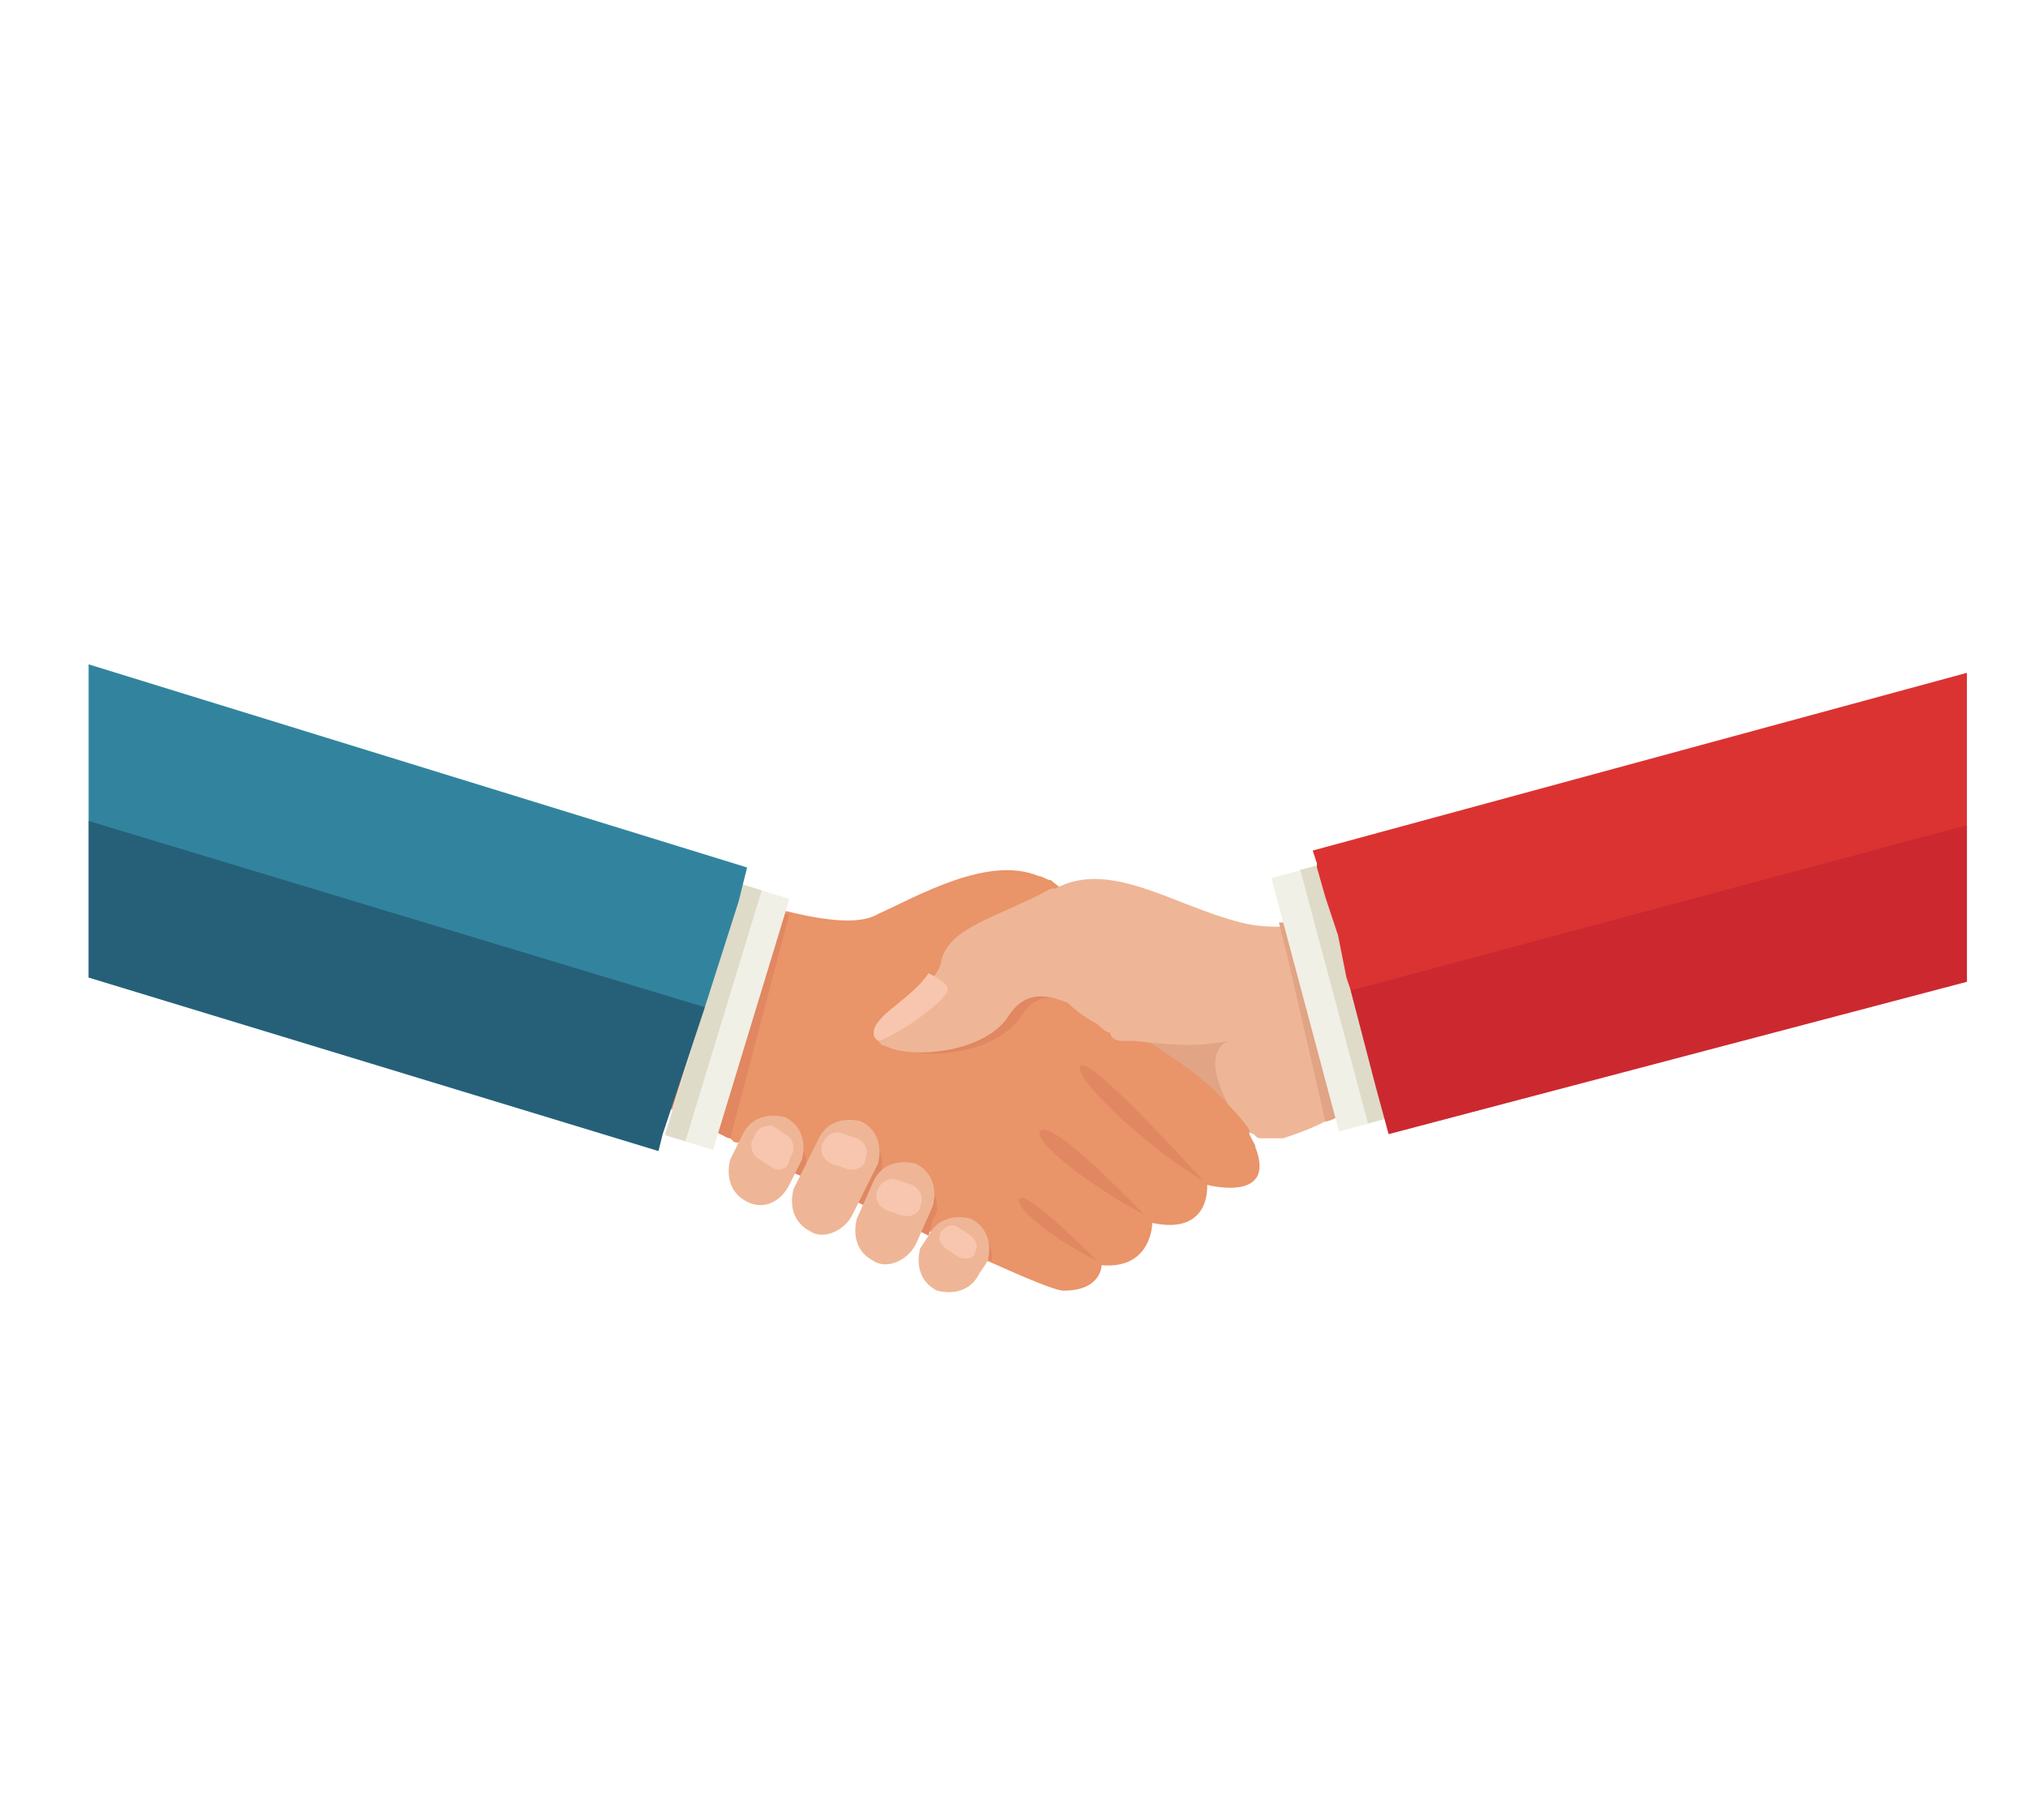 <?xml version="1.0" encoding="UTF-8"?>
<svg xmlns="http://www.w3.org/2000/svg" xmlns:xlink="http://www.w3.org/1999/xlink" width="167pt" height="150pt" viewBox="0 0 167 150" version="1.1">
<defs>
<filter id="alpha" filterUnits="objectBoundingBox" x="0%" y="0%" width="100%" height="100%">
  <feColorMatrix type="matrix" in="SourceGraphic" values="0 0 0 0 1 0 0 0 0 1 0 0 0 0 1 0 0 0 1 0"/>
</filter>
<mask id="mask0">
  <g filter="url(#alpha)">
<rect x="0" y="0" width="167" height="150" style="fill:rgb(0%,0%,0%);fill-opacity:0.502;stroke:none;"/>
  </g>
</mask>
<clipPath id="clip1">
  <rect x="0" y="0" width="167" height="150"/>
</clipPath>
<g id="surface5" clip-path="url(#clip1)">
<path style=" stroke:none;fill-rule:nonzero;fill:rgb(74.51%,11.765%,17.647%);fill-opacity:1;" d="M 112.727 81.277 L 162.129 68.023 L 162.129 80.93 L 114.465 93.488 L 113.422 89.652 L 111.332 81.629 Z M 112.727 81.277 "/>
</g>
<mask id="mask1">
  <g filter="url(#alpha)">
<rect x="0" y="0" width="167" height="150" style="fill:rgb(0%,0%,0%);fill-opacity:0.502;stroke:none;"/>
  </g>
</mask>
<clipPath id="clip2">
  <rect x="0" y="0" width="167" height="150"/>
</clipPath>
<g id="surface8" clip-path="url(#clip2)">
<path style=" stroke:none;fill-rule:nonzero;fill:rgb(10.196%,23.137%,31.765%);fill-opacity:1;" d="M 58.102 83.023 L 55.32 91.395 L 54.621 93.488 L 54.273 94.883 L 7.305 80.582 L 7.305 67.676 L 54.621 81.977 Z M 58.102 83.023 "/>
</g>
</defs>
<g id="surface1">
<path style=" stroke:none;fill-rule:nonzero;fill:rgb(93.333%,71.373%,58.824%);fill-opacity:1;" d="M 115.855 88.254 C 115.855 88.254 113.422 90 110.637 91.746 C 110.289 92.094 109.594 92.441 109.246 92.441 C 107.855 93.141 106.809 93.488 105.766 93.836 C 105.418 93.836 104.723 93.836 104.027 93.836 C 103.68 93.836 103.68 93.836 103.332 93.488 C 101.242 92.789 99.156 91.746 96.723 90 C 92.547 87.211 88.371 84.07 88.371 84.07 L 90.457 83.371 L 90.805 83.371 L 106.113 78.141 L 107.16 77.789 L 110.984 76.395 L 112.027 78.836 Z M 115.855 88.254 "/>
<path style=" stroke:none;fill-rule:nonzero;fill:rgb(88.235%,64.314%,52.157%);fill-opacity:1;" d="M 92.547 85.117 C 92.547 85.117 96.023 86.859 101.242 85.812 C 101.242 85.812 97.766 86.859 103.332 94.188 C 105.07 96.629 90.109 87.559 92.547 85.117 Z M 92.547 85.117 "/>
<path style=" stroke:none;fill-rule:nonzero;fill:rgb(91.373%,58.039%,41.176%);fill-opacity:1;" d="M 99.504 97.676 C 99.504 97.676 99.852 101.859 94.98 100.812 C 94.98 100.812 94.98 104.652 90.805 104.301 C 90.805 104.301 90.805 106.395 87.676 106.395 C 86.98 106.395 84.543 105.348 81.414 103.953 C 81.414 103.953 81.066 103.953 81.066 103.605 C 80.715 103.605 80.367 103.254 80.367 103.254 C 80.367 103.254 80.02 103.254 80.02 103.254 C 80.02 103.254 79.672 103.254 79.672 102.906 C 79.324 102.559 78.629 102.559 78.281 102.211 C 77.934 102.211 77.934 101.859 77.586 101.859 C 77.586 101.859 77.586 101.859 77.238 101.859 C 76.891 101.859 76.891 101.512 76.543 101.512 C 76.195 101.512 76.195 101.512 75.848 101.164 C 74.453 100.465 73.062 99.766 71.672 99.07 C 71.324 99.07 71.324 99.07 70.977 98.723 C 70.629 98.723 70.629 98.723 70.277 98.371 C 69.93 98.371 69.582 98.023 69.234 98.023 C 68.887 98.023 68.539 97.676 68.191 97.676 C 67.844 97.676 67.496 97.324 67.148 97.324 C 66.801 96.977 66.453 96.977 66.105 96.629 C 66.105 96.629 65.758 96.629 65.758 96.277 C 65.758 96.277 65.41 96.277 65.41 95.93 C 65.059 95.93 64.711 95.582 64.363 95.582 C 63.668 95.234 63.32 95.234 62.625 94.883 C 62.277 94.883 61.93 94.535 61.582 94.535 C 61.582 94.535 61.582 94.535 61.234 94.535 C 61.234 94.535 60.887 94.535 60.887 94.188 C 60.539 94.188 60.539 94.188 60.191 93.836 C 59.84 93.836 59.492 93.488 59.492 93.488 C 58.449 93.141 57.406 92.441 56.711 92.094 C 52.883 90.348 50.449 88.953 50.449 88.953 L 58.102 72.906 C 58.102 72.906 60.191 73.953 62.973 74.652 C 63.32 74.652 64.016 75 64.363 75 C 67.148 75.699 70.629 76.395 72.367 75.348 C 75.496 73.953 81.414 70.465 85.586 72.211 C 85.934 72.211 86.285 72.559 86.633 72.559 C 86.98 72.906 87.676 73.254 88.023 73.953 C 91.852 79.188 84.195 79.883 84.195 79.883 C 84.195 79.883 85.934 80.582 88.023 81.977 C 88.719 82.324 89.414 82.676 90.109 83.023 C 90.109 83.023 90.109 83.023 90.457 83.023 C 91.152 83.371 91.852 84.07 92.547 84.418 C 92.547 84.418 92.895 84.418 92.895 84.766 C 95.676 86.512 98.461 88.254 100.199 90 C 101.242 91.047 102.289 92.094 102.984 93.141 C 102.984 93.141 102.984 93.488 102.984 93.488 C 106.113 99.418 99.504 97.676 99.504 97.676 Z M 99.504 97.676 "/>
<path style=" stroke:none;fill-rule:nonzero;fill:rgb(88.235%,52.941%,38.039%);fill-opacity:1;" d="M 88.719 74.652 C 92.547 79.883 84.891 80.582 84.891 80.582 C 84.891 80.582 86.633 81.277 88.719 82.676 C 86.98 81.977 85.238 81.977 84.195 83.723 C 81.762 87.559 73.41 87.559 73.41 85.465 C 73.41 83.723 77.934 81.977 78.629 79.188 C 79.324 76.395 83.152 75.699 87.328 73.254 C 87.676 73.605 88.023 74.301 88.719 74.652 Z M 88.719 74.652 "/>
<path style=" stroke:none;fill-rule:nonzero;fill:rgb(88.235%,52.941%,38.039%);fill-opacity:1;" d="M 93.59 85.465 C 92.895 85.117 92.547 84.766 92.199 84.766 C 91.852 84.418 91.504 84.07 90.805 83.723 C 91.504 84.418 92.547 85.117 93.59 85.465 Z M 93.59 85.465 "/>
<path style=" stroke:none;fill-rule:nonzero;fill:rgb(93.333%,71.373%,58.824%);fill-opacity:1;" d="M 111.68 79.535 C 110.984 80.93 109.594 81.977 108.203 82.676 C 107.855 83.023 107.508 83.023 107.16 83.371 C 106.461 83.723 105.418 84.07 104.375 84.766 C 100.547 86.512 96.371 86.164 93.59 85.812 C 93.59 85.812 93.242 85.812 93.242 85.812 C 93.242 85.812 92.895 85.812 92.895 85.812 C 92.895 85.812 92.547 85.812 92.547 85.812 C 91.852 85.812 91.504 85.465 91.504 85.117 C 91.152 85.117 90.805 84.766 90.457 84.418 C 89.762 84.07 88.719 83.371 88.023 82.676 C 86.285 81.977 84.543 81.629 83.152 83.723 C 81.414 86.512 76.195 87.211 73.758 86.512 C 73.41 86.512 73.062 86.164 72.715 86.164 C 72.367 85.812 72.367 85.812 72.367 85.465 C 72.367 84.07 75.496 82.676 76.891 80.582 C 77.238 80.234 77.586 79.535 77.586 79.188 C 78.281 76.395 82.109 75.699 86.633 73.254 C 86.633 73.254 86.633 73.254 86.98 73.254 C 91.504 70.812 96.723 74.652 102.289 76.047 C 103.68 76.395 104.723 76.395 105.766 76.395 C 106.113 76.395 106.461 76.395 106.809 76.395 C 109.246 75.699 110.289 74.301 110.289 74.301 C 112.027 76.047 112.379 77.789 111.68 79.535 Z M 111.68 79.535 "/>
<path style=" stroke:none;fill-rule:nonzero;fill:rgb(88.235%,52.941%,38.039%);fill-opacity:1;" d="M 72.715 95.93 C 72.715 96.277 72.715 96.629 72.367 96.977 L 71.324 99.418 C 69.93 98.723 68.191 98.023 66.801 97.324 L 67.844 94.883 C 68.539 93.488 69.93 93.141 71.324 93.488 C 72.02 93.836 72.715 94.883 72.715 95.93 Z M 72.715 95.93 "/>
<path style=" stroke:none;fill-rule:nonzero;fill:rgb(88.235%,52.941%,38.039%);fill-opacity:1;" d="M 77.238 99.418 C 77.238 99.766 77.238 100.117 76.891 100.465 L 76.543 101.859 C 75.148 101.164 73.41 100.465 72.02 99.766 L 72.715 98.723 C 73.41 97.324 74.801 96.977 76.195 97.324 C 76.543 97.676 77.238 98.723 77.238 99.418 Z M 77.238 99.418 "/>
<path style=" stroke:none;fill-rule:nonzero;fill:rgb(88.235%,52.941%,38.039%);fill-opacity:1;" d="M 66.453 95.93 C 66.453 96.277 66.453 96.629 66.105 96.977 C 64.363 96.277 62.973 95.582 61.582 94.883 C 62.277 93.488 63.668 93.141 65.059 93.836 C 65.758 93.836 66.453 94.883 66.453 95.93 Z M 66.453 95.93 "/>
<path style=" stroke:none;fill-rule:nonzero;fill:rgb(88.235%,52.941%,38.039%);fill-opacity:1;" d="M 81.762 103.605 C 81.762 103.605 81.762 103.953 81.762 103.953 C 80.367 103.254 78.977 102.559 77.238 101.859 C 77.934 100.812 79.324 100.465 80.367 101.164 C 81.066 101.512 81.762 102.559 81.762 103.605 Z M 81.762 103.605 "/>
<path style=" stroke:none;fill-rule:nonzero;fill:rgb(93.333%,71.373%,58.824%);fill-opacity:1;" d="M 66.801 101.512 C 65.41 100.812 65.059 99.418 65.41 98.023 L 67.496 93.836 C 68.191 92.441 69.582 92.094 70.977 92.441 C 72.367 93.141 72.715 94.535 72.367 95.93 L 70.277 100.117 C 69.582 101.512 67.844 102.211 66.801 101.512 Z M 66.801 101.512 "/>
<path style=" stroke:none;fill-rule:nonzero;fill:rgb(97.255%,77.647%,68.235%);fill-opacity:1;" d="M 69.582 96.277 L 68.539 95.93 C 67.844 95.582 67.496 94.883 67.844 94.188 C 68.191 93.488 68.887 93.141 69.582 93.488 L 70.629 93.836 C 71.324 94.188 71.672 94.883 71.324 95.582 C 71.324 96.277 70.277 96.629 69.582 96.277 Z M 69.582 96.277 "/>
<path style=" stroke:none;fill-rule:nonzero;fill:rgb(93.333%,71.373%,58.824%);fill-opacity:1;" d="M 72.02 103.953 C 70.629 103.254 70.277 101.859 70.629 100.465 L 72.02 97.324 C 72.715 95.93 74.105 95.582 75.496 95.93 C 76.891 96.629 77.238 98.023 76.891 99.418 L 75.496 102.559 C 74.801 103.953 73.062 104.652 72.02 103.953 Z M 72.02 103.953 "/>
<path style=" stroke:none;fill-rule:nonzero;fill:rgb(93.333%,71.373%,58.824%);fill-opacity:1;" d="M 61.582 99.07 C 60.191 98.371 59.84 96.977 60.191 95.582 L 61.234 93.488 C 61.93 92.094 63.32 91.746 64.711 92.094 C 66.105 92.789 66.453 94.188 66.105 95.582 L 65.059 97.676 C 64.363 99.07 62.973 99.766 61.582 99.07 Z M 61.582 99.07 "/>
<path style=" stroke:none;fill-rule:nonzero;fill:rgb(97.255%,77.647%,68.235%);fill-opacity:1;" d="M 63.668 96.277 L 62.625 95.582 C 61.93 95.234 61.93 94.535 61.93 94.188 L 62.277 93.488 C 62.625 92.789 63.32 92.789 63.668 92.789 L 64.711 93.488 C 65.41 93.836 65.41 94.535 65.41 94.883 L 65.059 95.582 C 65.059 96.277 64.363 96.629 63.668 96.277 Z M 63.668 96.277 "/>
<path style=" stroke:none;fill-rule:nonzero;fill:rgb(97.255%,77.647%,68.235%);fill-opacity:1;" d="M 74.105 100.117 L 73.062 99.766 C 72.367 99.418 72.02 98.723 72.367 98.023 C 72.715 97.324 73.41 96.977 74.105 97.324 L 75.148 97.676 C 75.848 98.023 76.195 98.723 75.848 99.418 C 75.848 100.117 74.801 100.465 74.105 100.117 Z M 74.105 100.117 "/>
<path style=" stroke:none;fill-rule:nonzero;fill:rgb(93.333%,71.373%,58.824%);fill-opacity:1;" d="M 77.238 106.395 C 75.848 105.699 75.496 104.301 75.848 102.906 L 76.543 101.859 C 77.238 100.465 78.629 100.117 80.02 100.465 C 81.414 101.164 81.762 102.559 81.414 103.953 L 80.715 105 C 80.02 106.395 78.629 106.746 77.238 106.395 Z M 77.238 106.395 "/>
<path style=" stroke:none;fill-rule:nonzero;fill:rgb(97.255%,77.647%,68.235%);fill-opacity:1;" d="M 77.934 81.977 C 77.238 83.023 73.758 85.465 72.367 85.812 C 72.02 85.465 72.02 85.465 72.02 85.117 C 72.02 83.723 75.148 82.324 76.543 80.234 C 77.238 80.582 78.629 81.277 77.934 81.977 Z M 77.934 81.977 "/>
<path style=" stroke:none;fill-rule:nonzero;fill:rgb(97.255%,77.647%,68.235%);fill-opacity:1;" d="M 78.977 103.605 L 77.934 102.906 C 77.586 102.559 77.238 102.211 77.586 101.512 C 77.934 101.164 78.281 100.812 78.977 101.164 L 80.02 101.859 C 80.367 102.211 80.715 102.559 80.367 103.254 C 80.367 103.605 79.672 103.953 78.977 103.605 Z M 78.977 103.605 "/>
<path style=" stroke:none;fill-rule:nonzero;fill:rgb(88.235%,52.941%,38.039%);fill-opacity:1;" d="M 65.059 75.348 L 60.191 93.836 C 59.145 93.488 58.102 92.789 57.406 92.441 L 63.668 75 C 64.016 75.348 64.711 75.348 65.059 75.348 Z M 65.059 75.348 "/>
<path style=" stroke:none;fill-rule:nonzero;fill:rgb(88.235%,64.314%,52.157%);fill-opacity:1;" d="M 110.637 91.746 C 110.289 92.094 109.594 92.441 109.246 92.441 L 107.16 83.371 L 106.113 78.836 L 105.418 76.047 C 105.766 76.047 106.113 76.047 106.461 76.047 L 107.16 78.836 L 108.203 83.371 Z M 110.637 91.746 "/>
<path style=" stroke:none;fill-rule:nonzero;fill:rgb(94.51%,94.118%,90.196%);fill-opacity:1;" d="M 104.797 72.383 L 108.828 71.301 L 114.41 92.191 L 110.375 93.277 Z M 104.797 72.383 "/>
<path style=" stroke:none;fill-rule:nonzero;fill:rgb(87.451%,85.882%,78.824%);fill-opacity:1;" d="M 107.18 71.711 L 108.859 71.262 L 114.441 92.152 L 112.758 92.605 Z M 107.18 71.711 "/>
<path style=" stroke:none;fill-rule:nonzero;fill:rgb(85.882%,20%,19.608%);fill-opacity:1;" d="M 108.203 70.117 L 162.129 55.465 L 162.129 80.93 L 114.465 93.488 L 113.422 89.652 L 111.332 81.629 L 110.984 80.582 L 110.289 77.094 L 109.246 73.953 L 108.551 71.512 L 108.551 71.164 Z M 108.203 70.117 "/>
<use xlink:href="#surface5" mask="url(#mask0)"/>
<path style=" stroke:none;fill-rule:nonzero;fill:rgb(94.51%,94.118%,90.196%);fill-opacity:1;" d="M 58.773 94.789 L 54.777 93.566 L 61.078 72.883 L 65.07 74.105 Z M 58.773 94.789 "/>
<path style=" stroke:none;fill-rule:nonzero;fill:rgb(87.451%,85.882%,78.824%);fill-opacity:1;" d="M 56.492 94.082 L 54.828 93.574 L 61.129 72.887 L 62.789 73.398 Z M 56.492 94.082 "/>
<path style=" stroke:none;fill-rule:nonzero;fill:rgb(19.608%,51.765%,61.961%);fill-opacity:1;" d="M 61.582 71.512 L 60.887 74.301 L 58.102 83.023 L 55.32 91.395 L 54.621 93.488 L 54.273 94.883 L 7.305 80.582 L 7.305 54.766 Z M 61.582 71.512 "/>
<use xlink:href="#surface8" mask="url(#mask1)"/>
<path style=" stroke:none;fill-rule:nonzero;fill:rgb(88.235%,52.941%,38.039%);fill-opacity:1;" d="M 90.457 103.953 C 90.457 103.953 85.238 98.723 84.195 98.723 C 83.152 99.07 86.285 101.859 90.457 103.953 Z M 90.457 103.953 "/>
<path style=" stroke:none;fill-rule:nonzero;fill:rgb(88.235%,52.941%,38.039%);fill-opacity:1;" d="M 94.285 100.117 C 94.285 100.117 87.328 92.789 85.934 93.141 C 84.543 93.488 89.066 97.324 94.285 100.117 Z M 94.285 100.117 "/>
<path style=" stroke:none;fill-rule:nonzero;fill:rgb(88.235%,52.941%,38.039%);fill-opacity:1;" d="M 99.156 97.324 C 99.156 97.324 89.762 86.859 89.066 87.906 C 88.371 88.605 93.938 94.188 99.156 97.324 Z M 99.156 97.324 "/>
</g>
</svg>
